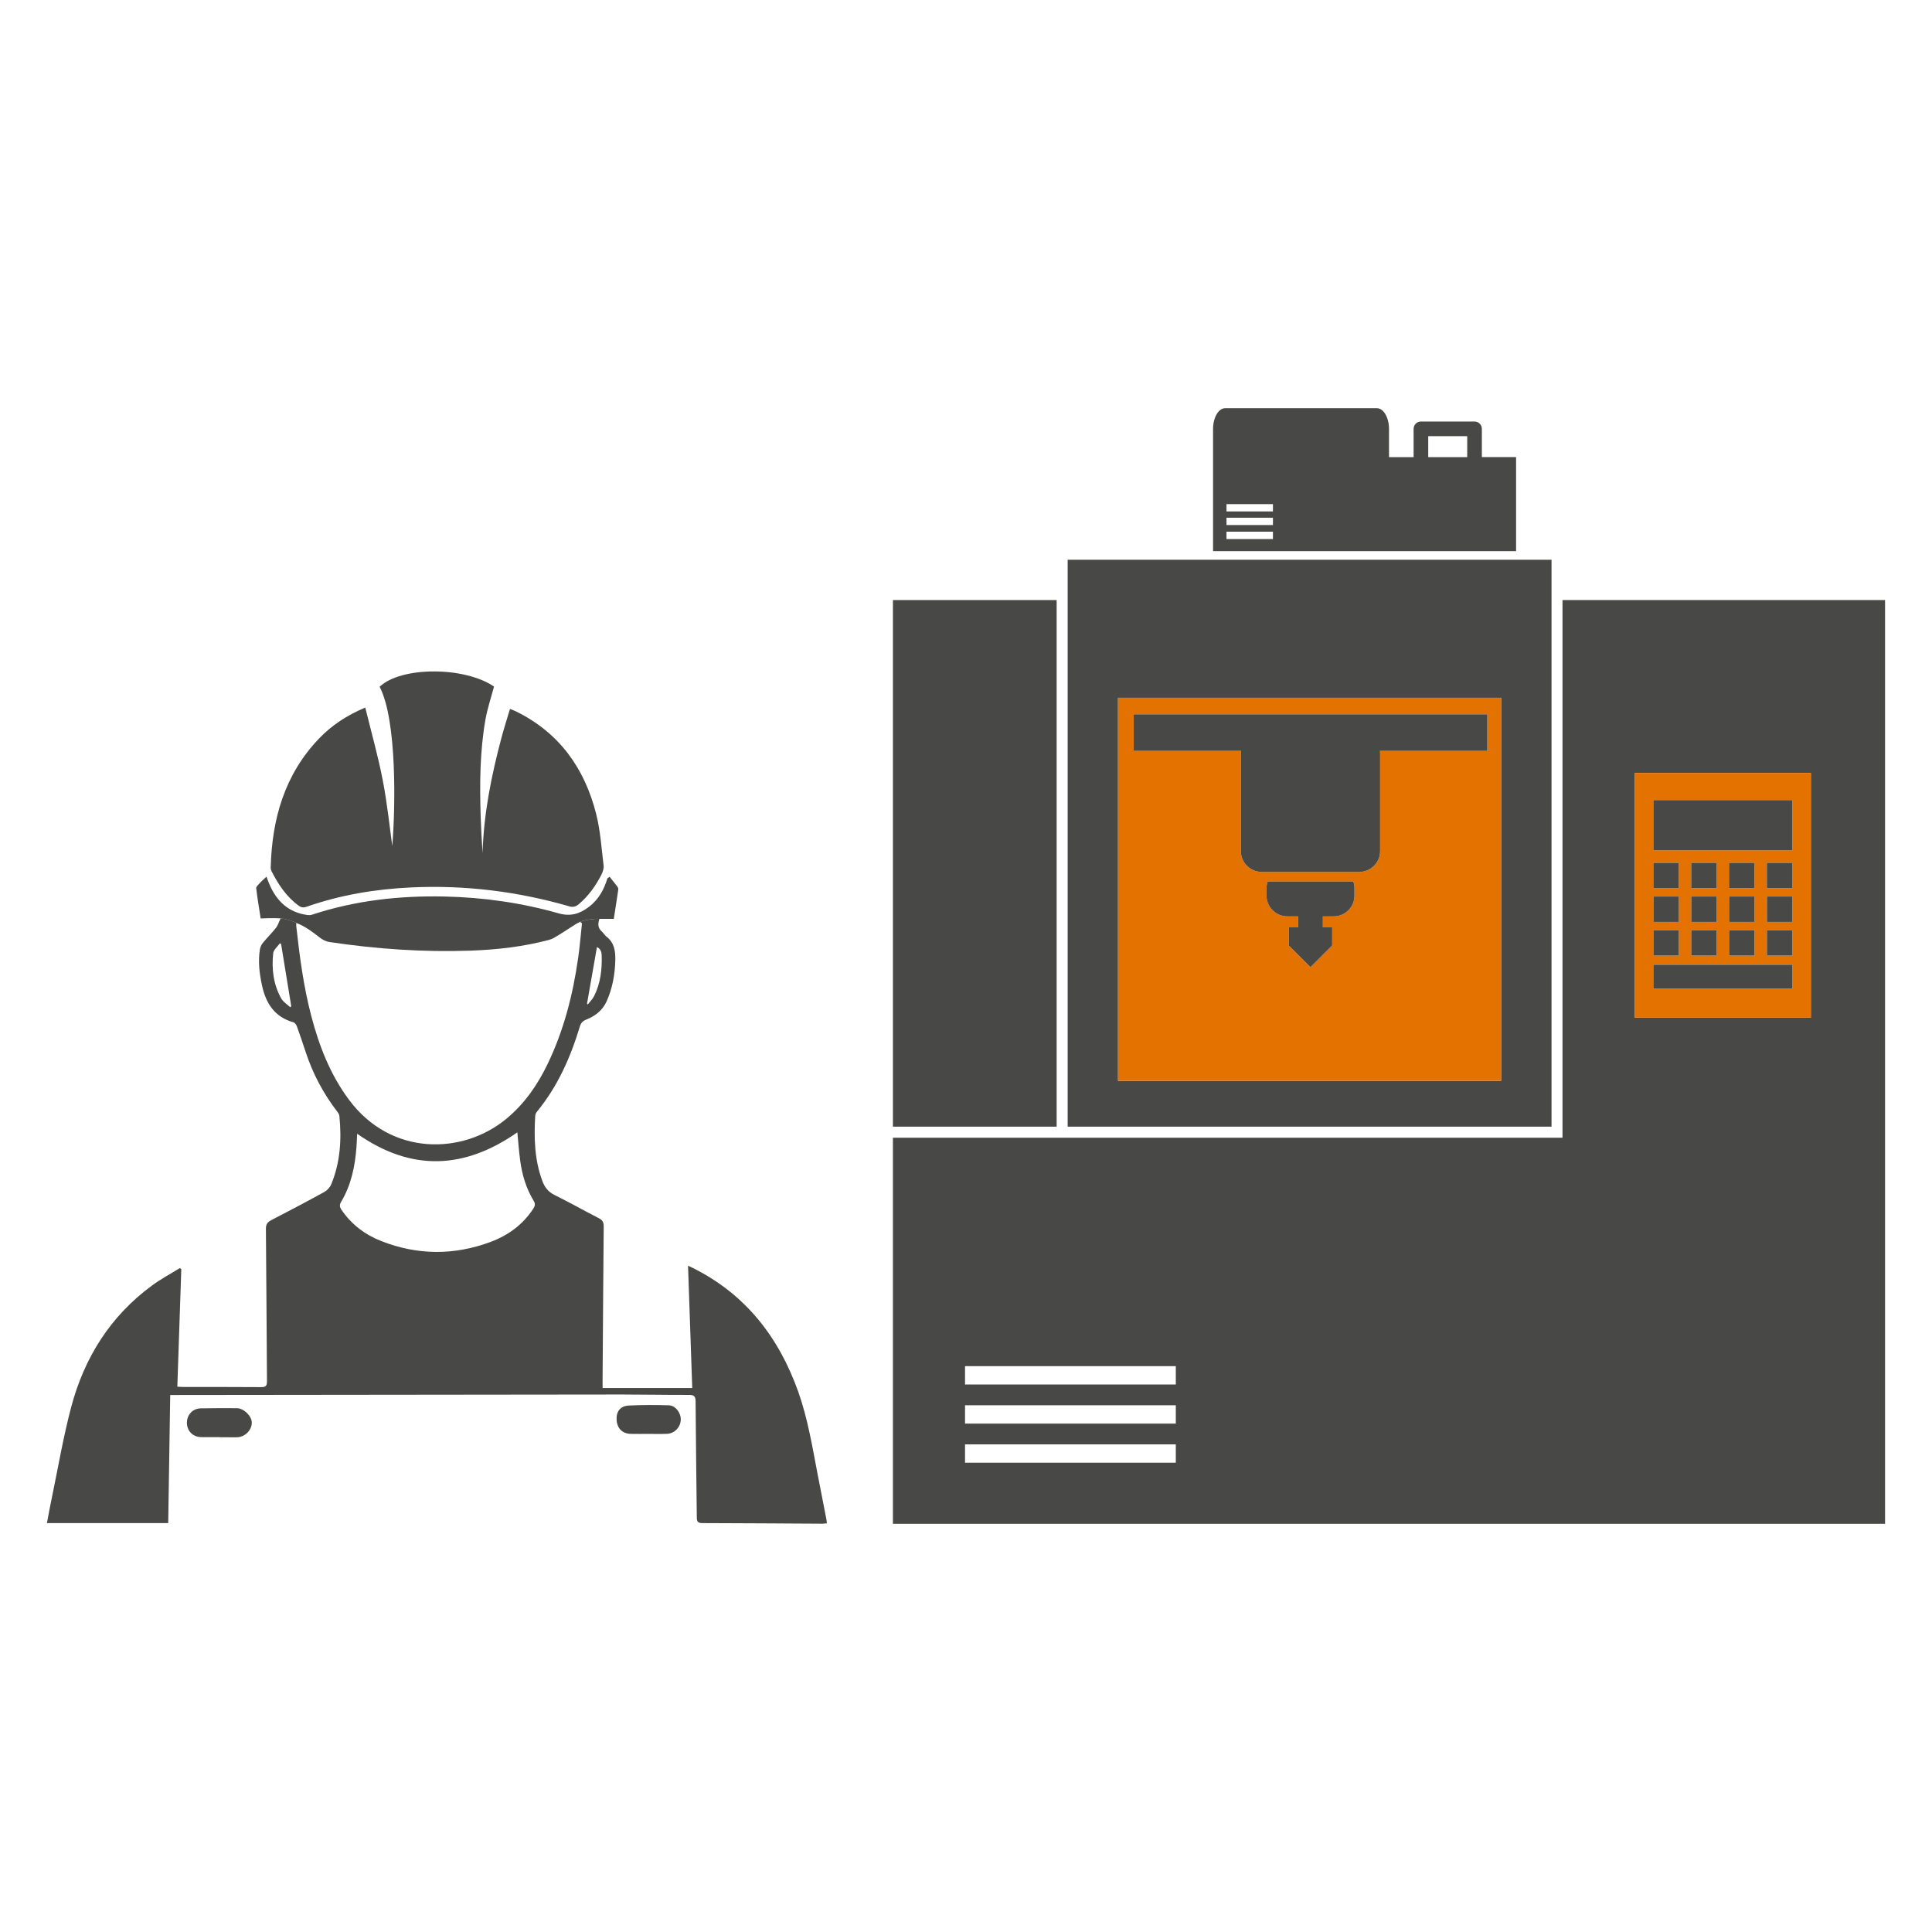 <?xml version="1.0" encoding="utf-8"?>
<!-- Generator: Adobe Illustrator 16.0.0, SVG Export Plug-In . SVG Version: 6.00 Build 0)  -->
<!DOCTYPE svg PUBLIC "-//W3C//DTD SVG 1.1//EN" "http://www.w3.org/Graphics/SVG/1.1/DTD/svg11.dtd">
<svg version="1.1" id="Calque_1" xmlns="http://www.w3.org/2000/svg" xmlns:xlink="http://www.w3.org/1999/xlink" x="0px" y="0px"
	 width="100px" height="100px" viewBox="0 0 100 100" enable-background="new 0 0 100 100" xml:space="preserve">
<g>
	<g>
		<path fill-rule="evenodd" clip-rule="evenodd" fill="#484847" d="M42.774,78.641c-0.155-0.795-0.313-1.59-0.464-2.385
			c-0.272-1.422-0.508-2.855-0.994-4.223c-1.002-2.816-2.718-5.033-5.437-6.395c-0.075-0.037-0.151-0.07-0.266-0.125
			c0.074,2.145,0.146,4.229,0.217,6.33c-1.569,0-3.087,0-4.64,0c0-0.168,0-0.312,0-0.457c0.018-2.637,0.034-5.27,0.058-7.904
			c0.001-0.209-0.055-0.328-0.249-0.426c-0.77-0.395-1.523-0.822-2.299-1.205c-0.33-0.164-0.509-0.402-0.632-0.734
			c-0.405-1.096-0.432-2.229-0.364-3.371c0.005-0.074,0.049-0.156,0.098-0.217c1.065-1.299,1.729-2.801,2.209-4.391
			c0.055-0.182,0.142-0.287,0.322-0.359c0.471-0.188,0.855-0.475,1.07-0.959c0.302-0.678,0.427-1.388,0.445-2.123
			c0.012-0.472-0.052-0.908-0.46-1.22c-0.093-0.072-0.151-0.186-0.238-0.264c-0.213-0.183-0.208-0.399-0.125-0.652
			c-0.24-0.021-0.779,0.057-1,0.152c0.032,0.025,0.064,0.055,0.098,0.08c-0.064,0.596-0.112,1.194-0.197,1.787
			c-0.272,1.911-0.747,3.766-1.59,5.51c-0.52,1.078-1.194,2.047-2.124,2.816c-2.264,1.875-5.971,1.945-8.146-0.979
			c-0.976-1.311-1.55-2.793-1.958-4.354c-0.397-1.518-0.601-3.07-0.772-4.627c-0.005-0.044-0.001-0.09-0.001-0.18
			c-0.155-0.078-0.464-0.192-0.812-0.23c-0.095,0.204-0.141,0.366-0.237,0.488c-0.214,0.271-0.461,0.513-0.682,0.782
			c-0.075,0.092-0.13,0.218-0.151,0.334c-0.101,0.631-0.024,1.251,0.11,1.871c0.201,0.93,0.655,1.631,1.625,1.904
			c0.075,0.021,0.147,0.125,0.178,0.207c0.158,0.434,0.307,0.875,0.451,1.314c0.372,1.137,0.924,2.178,1.656,3.123
			c0.047,0.061,0.089,0.143,0.095,0.217c0.119,1.203,0.044,2.387-0.42,3.518c-0.065,0.16-0.212,0.32-0.365,0.404
			c-0.91,0.502-1.829,0.986-2.752,1.463c-0.193,0.102-0.268,0.215-0.267,0.439c0.024,2.625,0.035,5.252,0.055,7.879
			c0.003,0.221-0.037,0.322-0.295,0.318c-1.352-0.012-2.7-0.004-4.05-0.008c-0.088,0-0.175-0.008-0.295-0.014
			c0.068-2.047,0.137-4.064,0.205-6.082c-0.024-0.02-0.049-0.039-0.074-0.057c-0.482,0.299-0.989,0.568-1.444,0.904
			c-2.159,1.586-3.506,3.74-4.183,6.299c-0.409,1.545-0.676,3.131-1.002,4.697c-0.092,0.432-0.169,0.867-0.251,1.299
			c2.112,0,4.178,0,6.277,0c0.035-2.223,0.068-4.412,0.104-6.631c0.165,0,0.281,0,0.398,0c7.668-0.008,15.338-0.018,23.008-0.025
			c1.146,0,2.294,0.025,3.441,0.02c0.257,0,0.343,0.062,0.346,0.332c0.013,1.998,0.042,3.994,0.063,5.992
			c0.001,0.201,0.027,0.312,0.276,0.312c2.07,0.004,4.142,0.02,6.21,0.031c0.077,0,0.157-0.012,0.246-0.02
			C42.79,78.766,42.786,78.703,42.774,78.641z M30.898,49.019c0.181,0.088,0.238,0.235,0.245,0.435
			c0.023,0.73-0.06,1.439-0.39,2.099c-0.079,0.158-0.216,0.291-0.328,0.436c-0.015-0.014-0.028-0.025-0.041-0.039
			C30.555,50.975,30.727,50.001,30.898,49.019z M15.027,52.137c-0.163-0.152-0.373-0.277-0.476-0.467
			c-0.402-0.721-0.496-1.517-0.411-2.326c0.018-0.183,0.226-0.347,0.346-0.52c0.021,0.012,0.042,0.024,0.063,0.037
			c0.177,1.073,0.351,2.144,0.525,3.216C15.058,52.098,15.044,52.117,15.027,52.137z M27.604,62.559
			c-0.544,0.834-1.31,1.391-2.229,1.729c-1.879,0.695-3.764,0.684-5.631-0.047c-0.841-0.328-1.542-0.854-2.059-1.607
			c-0.104-0.152-0.128-0.266-0.022-0.439c0.515-0.863,0.712-1.824,0.787-2.814c0.017-0.225,0.023-0.451,0.036-0.699
			c2.819,1.979,5.565,1.834,8.292-0.072c0.046,0.477,0.081,0.965,0.145,1.447c0.097,0.746,0.312,1.461,0.705,2.107
			C27.721,62.316,27.691,62.424,27.604,62.559z"/>
		<path fill-rule="evenodd" clip-rule="evenodd" fill="#484847" d="M11.337,74.385c-0.31,0-0.62,0.006-0.93,0
			c-0.431-0.01-0.736-0.326-0.732-0.754c0.004-0.41,0.307-0.729,0.723-0.736c0.619-0.01,1.239-0.012,1.859-0.008
			c0.36,0.002,0.769,0.402,0.775,0.74c0.008,0.395-0.354,0.758-0.766,0.766c-0.155,0.004-0.311,0-0.466,0c-0.154,0-0.309,0-0.464,0
			C11.337,74.391,11.337,74.389,11.337,74.385z"/>
		<path fill-rule="evenodd" clip-rule="evenodd" fill="#484847" d="M33.56,74.219c-0.301,0-0.601,0.004-0.901-0.002
			c-0.435-0.006-0.712-0.275-0.743-0.711c-0.03-0.438,0.182-0.732,0.63-0.756c0.688-0.035,1.381-0.033,2.072-0.012
			c0.349,0.012,0.632,0.395,0.618,0.754c-0.016,0.389-0.328,0.709-0.72,0.723C34.198,74.227,33.879,74.217,33.56,74.219z"/>
		<path fill-rule="evenodd" clip-rule="evenodd" fill="#484847" d="M14.523,47.539c0.348,0.038,0.658,0.152,0.812,0.23
			c0.46,0.183,0.827,0.451,1.188,0.739c0.147,0.118,0.338,0.223,0.52,0.249c2.43,0.365,4.872,0.534,7.327,0.447
			c1.368-0.049,2.725-0.204,4.052-0.557c0.177-0.046,0.34-0.156,0.5-0.253c0.371-0.222,0.88-0.585,1.104-0.681
			c0.222-0.096,0.761-0.173,1-0.152h0.744c0.08-0.519,0.16-1.02,0.232-1.522c0.007-0.048-0.018-0.107-0.047-0.148
			c-0.13-0.173-0.269-0.34-0.404-0.511c-0.037,0.028-0.075,0.056-0.112,0.083c-0.174,0.583-0.459,1.096-0.948,1.47
			c-0.465,0.355-0.949,0.521-1.57,0.343c-1.926-0.547-3.898-0.829-5.903-0.872c-2.339-0.052-4.637,0.204-6.87,0.941
			c-0.071,0.025-0.157,0.026-0.235,0.016c-0.973-0.129-1.587-0.708-1.964-1.578c-0.053-0.123-0.097-0.248-0.157-0.407
			c-0.137,0.131-0.254,0.229-0.356,0.343c-0.072,0.078-0.184,0.175-0.175,0.255c0.061,0.521,0.151,1.04,0.231,1.565
			C13.49,47.539,14.175,47.503,14.523,47.539z"/>
		<path fill-rule="evenodd" clip-rule="evenodd" fill="#484847" d="M18.906,36.623c0.315,1.284,0.664,2.512,0.904,3.757
			c0.24,1.241,0.366,2.501,0.494,3.407c0.161-1.926,0.254-6.508-0.655-8.24c1.113-1.06,4.402-1.053,5.921-0.01
			c-0.152,0.574-0.339,1.125-0.441,1.693c-0.293,1.659-0.302,3.335-0.25,5.015c0.021,0.637,0.055,1.274,0.099,1.911
			c0.058-2.032,0.455-4.008,0.976-5.963c0.131-0.49,0.286-0.975,0.442-1.498c0.124,0.049,0.223,0.083,0.316,0.129
			c2.238,1.101,3.55,2.945,4.147,5.312c0.218,0.867,0.274,1.775,0.384,2.669c0.018,0.147-0.042,0.325-0.112,0.463
			c-0.295,0.58-0.668,1.105-1.172,1.531c-0.151,0.126-0.289,0.173-0.492,0.113c-2.674-0.774-5.403-1.109-8.183-0.979
			c-1.845,0.086-3.657,0.386-5.407,0.997c-0.164,0.059-0.278,0.049-0.421-0.054c-0.637-0.468-1.056-1.102-1.404-1.79
			c-0.027-0.054-0.042-0.121-0.04-0.183c0.065-2.52,0.719-4.821,2.513-6.688C17.174,37.539,17.944,37.03,18.906,36.623z"/>
	</g>
	<g>
		<rect x="46.218" y="31.059" fill="#484847" width="8.474" height="27.257"/>
		<path fill="#484847" d="M80.875,31.059v26.687v1.141h-1.139H55.83h-1.139h-8.474v19.984H97.57V31.059H80.875z M60.859,75.709
			H49.95V74.76h10.91V75.709z M60.859,73.684H49.95v-0.949h10.91V73.684z M60.859,71.66H49.95v-0.949h10.91V71.66z M93.73,52.672
			h-9.109V40.007h9.109V52.672z"/>
		<path fill="#E37200" d="M84.621,40.007v12.665h9.109V40.007H84.621z M85.578,44.661h1.312v1.312h-1.312V44.661z M85.582,47.717
			v-1.313h1.312v1.313H85.582z M86.895,48.148v1.312h-1.312v-1.312H86.895z M92.764,51.172h-7.186v-1.237h7.186V51.172z
			 M87.541,47.717v-1.313h1.312v1.313H87.541z M88.854,48.148v1.312h-1.312v-1.312H88.854z M88.85,45.974h-1.312v-1.312h1.312
			V45.974z M89.498,47.717v-1.313h1.312v1.313H89.498z M90.811,48.148v1.312h-1.312v-1.312H90.811z M90.807,45.974h-1.312v-1.312
			h1.312V45.974z M92.768,49.46h-1.311v-1.312h1.311V49.46z M91.453,45.974v-1.312h1.311v1.312H91.453z M92.768,47.717h-1.311
			v-1.313h1.311V47.717z M92.773,44.008h-7.195v-2.597h7.195V44.008z"/>
		<g>
			<rect x="85.578" y="41.412" fill="#484847" width="7.195" height="2.597"/>
			<rect x="85.578" y="49.935" fill="#484847" width="7.186" height="1.237"/>
			<g>
				<rect x="85.578" y="44.661" fill="#484847" width="1.312" height="1.312"/>
				<rect x="87.537" y="44.661" fill="#484847" width="1.312" height="1.312"/>
				<rect x="89.494" y="44.661" fill="#484847" width="1.312" height="1.312"/>
				<rect x="91.453" y="44.661" fill="#484847" width="1.311" height="1.312"/>
			</g>
			<g>
				<rect x="85.582" y="46.404" fill="#484847" width="1.312" height="1.313"/>
				<rect x="87.541" y="46.404" fill="#484847" width="1.312" height="1.313"/>
				<rect x="89.498" y="46.404" fill="#484847" width="1.312" height="1.313"/>
				<rect x="91.457" y="46.404" fill="#484847" width="1.311" height="1.313"/>
			</g>
			<g>
				<rect x="85.582" y="48.148" fill="#484847" width="1.312" height="1.312"/>
				<rect x="87.541" y="48.148" fill="#484847" width="1.312" height="1.312"/>
				<rect x="89.498" y="48.148" fill="#484847" width="1.312" height="1.312"/>
				<rect x="91.457" y="48.148" fill="#484847" width="1.311" height="1.312"/>
			</g>
		</g>
		<path fill="#484847" d="M55.262,28.972v29.344h25.045V28.972H55.262z M77.697,55.945H57.869V36.118h19.828V55.945z"/>
		<path fill="#E37200" d="M57.869,36.118v19.827h19.828V36.118H57.869z M70.107,46.355c0,0.59-0.482,1.076-1.074,1.076h-0.562V48
			h0.482v0.937L67.83,50.06l-1.123-1.123V48h0.482v-0.569h-0.559c-0.592,0-1.076-0.485-1.076-1.076v-0.387
			c0-0.118,0.023-0.232,0.059-0.34h4.434c0.037,0.108,0.061,0.222,0.061,0.34V46.355z M76.984,38.869h-5.561
			c0.004,0.042,0.012,0.085,0.012,0.128v5.059c0,0.59-0.482,1.075-1.074,1.075h-5.059c-0.592,0-1.076-0.485-1.076-1.075v-5.059
			c0-0.043,0.008-0.085,0.014-0.128h-5.562v-1.896h18.307V38.869z"/>
		<path fill="#484847" d="M76.984,36.972H58.678v1.896h5.562c-0.006,0.042-0.014,0.085-0.014,0.128v5.059
			c0,0.59,0.484,1.075,1.076,1.075h5.059c0.592,0,1.074-0.485,1.074-1.075v-5.059c0-0.043-0.008-0.085-0.012-0.128h5.561V36.972z"/>
		<path fill="#484847" d="M70.047,45.628h-4.434c-0.035,0.108-0.059,0.222-0.059,0.34v0.387c0,0.59,0.484,1.076,1.076,1.076h0.559
			V48h-0.482v0.937l1.123,1.123l1.123-1.123V48h-0.482v-0.569h0.562c0.592,0,1.074-0.485,1.074-1.076v-0.387
			C70.107,45.85,70.084,45.736,70.047,45.628z"/>
		<path fill="#484847" d="M76.701,23.66v-1.463c0-0.209-0.17-0.379-0.379-0.379h-2.775c-0.211,0-0.379,0.17-0.379,0.379v1.463
			h-1.273v-1.455c0-0.591-0.281-1.076-0.625-1.076h-7.857c-0.344,0-0.625,0.484-0.625,1.076v1.455v0.125v4.744h15.684v-4.87H76.701z
			 M65.887,27.9h-2.404v-0.379h2.404V27.9z M65.887,27.177h-2.404v-0.379h2.404V27.177z M65.887,26.473h-2.404v-0.379h2.404V26.473z
			 M75.943,23.66h-2.018v-1.083h2.018V23.66z"/>
	</g>
</g>
</svg>
